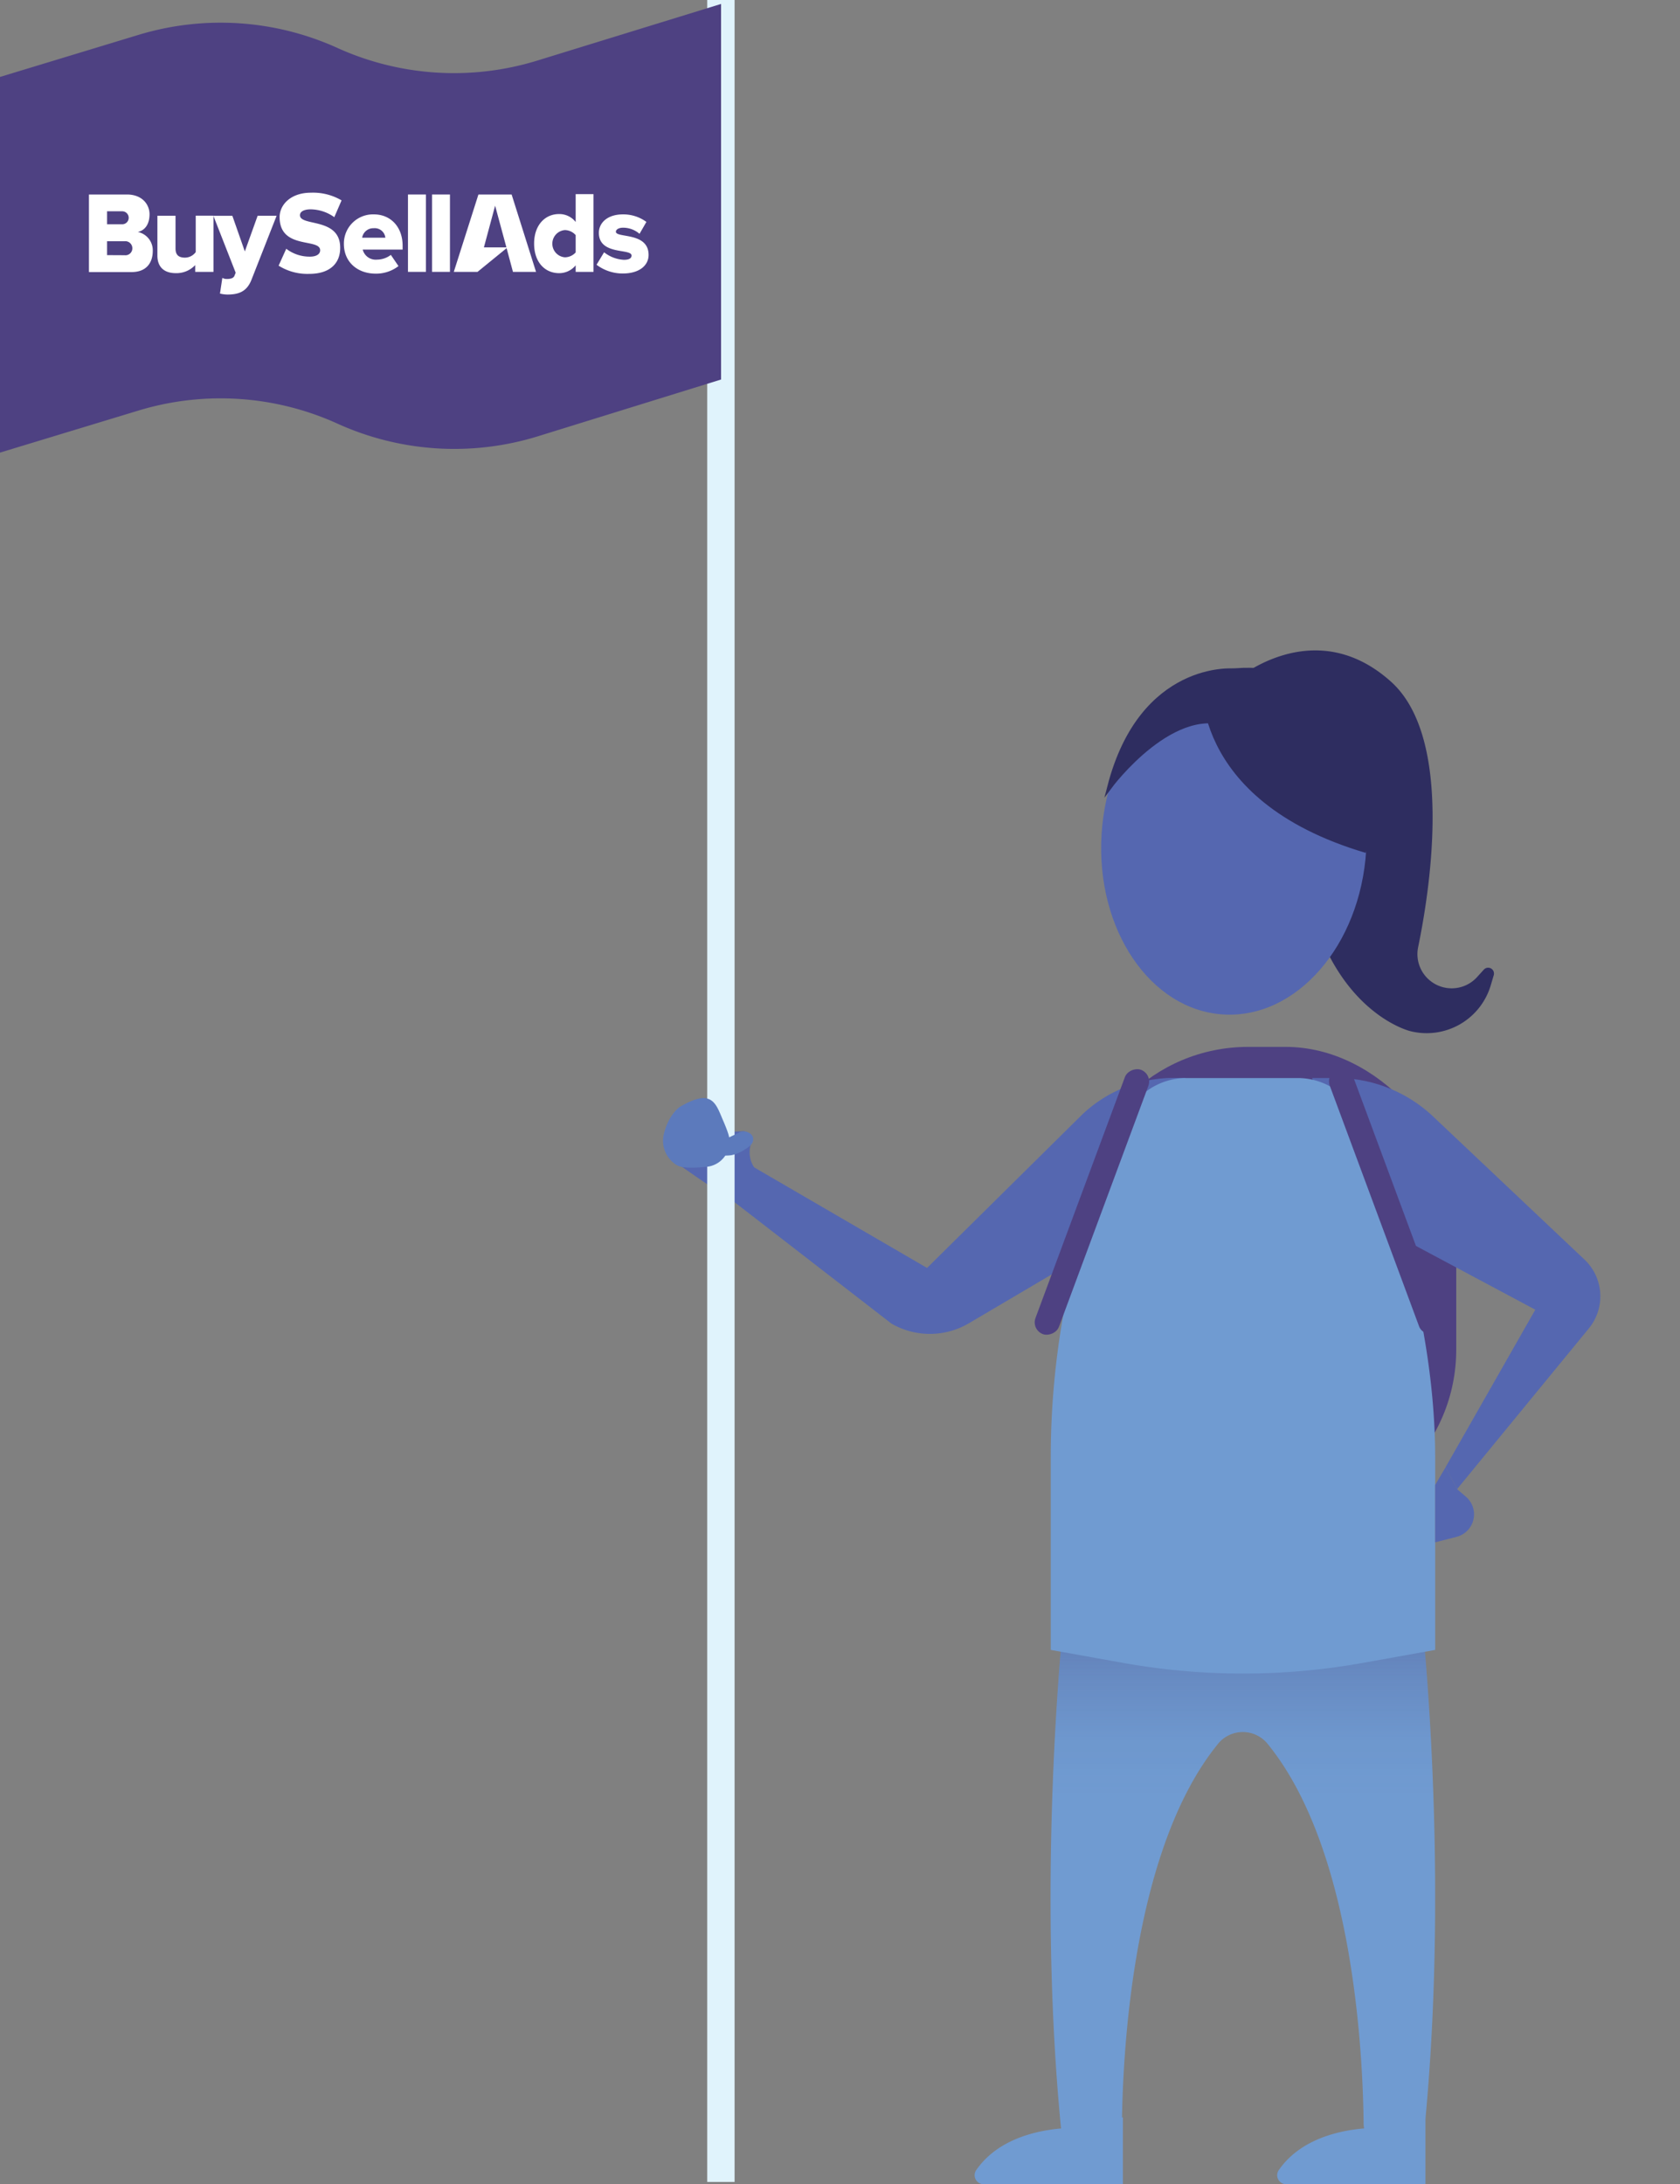 <svg xmlns="http://www.w3.org/2000/svg" xmlns:xlink="http://www.w3.org/1999/xlink" viewBox="0 0 354.14 460.39"><rect x="0" y="0" width="354.14" height="460.39" fill="#808080" stroke="none"/><defs><style>.cls-1{fill:none;}.cls-10,.cls-2{fill:#2e2d60;}.cls-3{fill:#4e4182;}.cls-4{fill:#5567b0;}.cls-5{fill:#709bd1;}.cls-6{clip-path:url(#clip-path);}.cls-7{fill:url(#linear-gradient);}.cls-8{fill:#e0f3fc;}.cls-9{fill:#5c7abc;}.cls-10{stroke:#2e2d60;stroke-miterlimit:10;}.cls-11{fill:#fff;}</style><clipPath id="clip-path"><path class="cls-1" d="M300.32,347.6c1.3,14.86,4.24,57.44,0,100.72a6.29,6.29,0,0,1-6.42,5.47h0a6.26,6.26,0,0,1-6.45-6c-.16-15.69-2.33-58.39-20.35-80.32a6.73,6.73,0,0,0-10.24,0c-18,21.93-20.19,64.63-20.36,80.32a6.25,6.25,0,0,1-6.45,6h0a6.29,6.29,0,0,1-6.42-5.47c-4.19-43.28-1.25-85.86,0-100.72a6.3,6.3,0,0,1,6.43-5.54h63.75A6.29,6.29,0,0,1,300.32,347.6Z"/></clipPath><linearGradient id="linear-gradient" x1="265.39" y1="319.75" x2="265.39" y2="378.44" gradientUnits="userSpaceOnUse"><stop offset="0.11" stop-color="#3a3371" stop-opacity="0.6"/><stop offset="0.33" stop-color="#3a3371" stop-opacity="0.35"/><stop offset="0.57" stop-color="#3a3371" stop-opacity="0.16"/><stop offset="0.79" stop-color="#3a3371" stop-opacity="0.04"/><stop offset="1" stop-color="#3a3371" stop-opacity="0"/></linearGradient></defs><title>Asset 1</title><g id="Layer_2" data-name="Layer 2"><g id="Graphics"><path class="cls-2" d="M260.08,143.66s16.6-14.75,33.1,0c13.35,11.93,8.21,44.14,5.76,56a7.2,7.2,0,0,0,2.79,7.27h0a7.22,7.22,0,0,0,9.62-.95l1.45-1.6a1.23,1.23,0,0,1,2.08,1.18l-.64,2.16a14.09,14.09,0,0,1-17,9.63h0c-.57-.14-11.85-3.21-18.6-19.21C273.08,184.89,260.08,143.66,260.08,143.66Z"/><rect class="cls-3" x="227.13" y="220.68" width="79.84" height="99.8" rx="35.99" ry="35.99"/><path class="cls-4" d="M228.23,234.84l-32.81,32.44L158.84,246l-5.06,6.6L187.9,279a16.19,16.19,0,0,0,16.34-.06l29.89-17.63,15.76-34.09h-2.45A28.13,28.13,0,0,0,228.23,234.84Z"/><path class="cls-4" d="M276.58,227.25h5.15a29.66,29.66,0,0,1,20.36,8.1L334,265.51a10.65,10.65,0,0,1,.92,14.52l-27.78,33.88-2.42-4.62,18.92-33.21L287.8,256.94Z"/><path class="cls-5" d="M300.32,347.6c1.3,14.86,4.24,57.44,0,100.72a6.29,6.29,0,0,1-6.42,5.47h0a6.26,6.26,0,0,1-6.45-6c-.16-15.69-2.33-58.39-20.35-80.32a6.73,6.73,0,0,0-10.24,0c-18,21.93-20.19,64.63-20.36,80.32a6.25,6.25,0,0,1-6.45,6h0a6.29,6.29,0,0,1-6.42-5.47c-4.19-43.28-1.25-85.86,0-100.72a6.3,6.3,0,0,1,6.43-5.54h63.75A6.29,6.29,0,0,1,300.32,347.6Z"/><g class="cls-6"><rect class="cls-7" x="176.64" y="319.75" width="177.5" height="58.69"/></g><path class="cls-5" d="M302.53,307.29V347.8l-15.15,2.72a143.1,143.1,0,0,1-50.72,0L221.5,347.8V307.29a170.91,170.91,0,0,1,15.63-71.58,14.16,14.16,0,0,1,12.76-8.46h23.87a14.23,14.23,0,0,1,13,9C292.57,250.15,302.53,278.25,302.53,307.29Z"/><path class="cls-4" d="M304.73,309.29l-2.2,3.74v12.09l4.52-1.16a4.92,4.92,0,0,0,3.26-2.77h0a4.9,4.9,0,0,0-1.3-5.69l-1.86-1.59Z"/><path class="cls-4" d="M159.17,246.37l-4.88,6.74-6.78-4.54-5.57-3.87a6.75,6.75,0,0,1-1.39-2c-1-1.65-.39-3.23.52-4.91,1.21-2.27,3.46-5.57,6.44-6.19h0a3.67,3.67,0,0,1,4.19,2.3l1.79,4.75,3-.19a1.77,1.77,0,0,1,1.88,1.66l0,.41a1.71,1.71,0,0,1-.07.6,5.78,5.78,0,0,0,.51,4.69Z"/><rect class="cls-3" x="200.46" y="250.71" width="59.43" height="5.28" rx="2.64" ry="2.64" transform="translate(-87.43 381.02) rotate(-69.64)"/><rect class="cls-3" x="289.56" y="223.64" width="5.28" height="59.43" rx="2.64" ry="2.64" transform="translate(-69.88 117.47) rotate(-20.36)"/><ellipse class="cls-4" cx="260.08" cy="177.57" rx="36.34" ry="27.94" transform="translate(66.85 426.23) rotate(-86.47)"/><path class="cls-5" d="M236.7,446.31l-6.16,2.35s-17.25-2-24.74,8.77a1.9,1.9,0,0,0,1.58,3H236.7Z"/><path class="cls-5" d="M300.48,446.31l-6.16,2.35s-17.25-2-24.74,8.77a1.9,1.9,0,0,0,1.58,3h29.32Z"/><rect class="cls-8" x="149.08" width="5.77" height="459.95"/><path class="cls-3" d="M0,95.41l29.17-8.86a59.58,59.58,0,0,1,41.94,2.74h0A59.62,59.62,0,0,0,113.29,92L152,80V.83L113.29,12.76A59.57,59.57,0,0,1,71.11,10.1h0A59.58,59.58,0,0,0,29.17,7.36L0,16.22Z"/><path class="cls-9" d="M155.74,238.77c-1.78.92-3.87,1.64-5.11,3.11a1.07,1.07,0,0,0-.28.84c.1.63.77.75,1.33.79a9.59,9.59,0,0,0,2.51,0,8.29,8.29,0,0,0,3-1.32,4.3,4.3,0,0,0,1.21-1,1.67,1.67,0,0,0,.31-1.51,1.7,1.7,0,0,0-.89-.92h0A2.25,2.25,0,0,0,155.74,238.77Z"/><path class="cls-9" d="M142.69,245.62h0c1.19.73,4.27.55,6.33.33a5.31,5.31,0,0,0,4.17-2.87l0-.06a5.22,5.22,0,0,0,.33-4c-.27-.85-.62-1.7-.92-2.42l-.31-.72c-1.48-3.53-2.39-6.42-9-2.54-.39.24-2.51,2-3.39,5.87A6,6,0,0,0,142.69,245.62Z"/><path class="cls-10" d="M253.87,142.43s-3.37,25.73,34.1,36.86C288,179.29,292.06,133.46,253.87,142.43Z"/><path class="cls-10" d="M233.93,165.8s13.81-18.64,26.15-12.64V141.41S240.68,139.69,233.93,165.8Z"/><path class="cls-11" d="M113,57.33,107.85,41h-7L95.66,57.31h5l6.13-5,1.34,5,4.93,0ZM102,52.17l2.37-8.81,2.38,8.79-4.75,0Z"/><path class="cls-11" d="M29.05,48.9c1.57-.35,2.47-1.71,2.47-3.74S30,41,26.75,41h-8V57.35h9c3.2,0,4.45-2.07,4.45-4.44A3.94,3.94,0,0,0,29.05,48.9Zm-6.48-4.36h3.19a1.37,1.37,0,1,1,0,2.74H22.57Zm0,9.24V50.85h3.69a1.49,1.49,0,0,1,1.64,1.48,1.46,1.46,0,0,1-1.64,1.47S22.57,53.78,22.57,53.78Z"/><path class="cls-11" d="M63.23,45.37c0-.85,1-1.22,2.17-1.24a8.71,8.71,0,0,1,5.07,1.65L72,42.24a11.83,11.83,0,0,0-6.47-1.62c-4.15,0-6.57,2.45-6.59,5.14,0,6.94,8.55,4.36,8.55,7,0,.76-.72,1.34-2.15,1.34a8.09,8.09,0,0,1-5-1.66L58.73,56a11.37,11.37,0,0,0,6.48,1.73c4.36,0,6.52-2.26,6.5-5.49C71.73,45.76,63.23,47.79,63.23,45.37Z"/><path class="cls-11" d="M41.15,57.31V55.88a5.41,5.41,0,0,1-4.08,1.7c-2.7,0-3.89-1.52-3.89-3.68V45.48H37v6.9c0,1.42.73,1.93,2,1.93a2.83,2.83,0,0,0,2.26-1.17V45.46H45V57.31Z"/><path class="cls-11" d="M46.87,58.58a1.9,1.9,0,0,0,.94.23c.85,0,1.41-.19,1.61-.67l.26-.65-4.7-12h4L51.61,53l2.7-7.52h4L53,59c-1,2.52-2.74,3.07-5,3.09a6.94,6.94,0,0,1-1.63-.21Z"/><path class="cls-11" d="M72.49,51.41a6.14,6.14,0,0,1,6.32-6.22c3.5,0,6.06,2.6,6.06,6.61v.81H76.46a2.82,2.82,0,0,0,3,2.12,4.89,4.89,0,0,0,2.93-1L84,56.09a7.73,7.73,0,0,1-5,1.59C75.33,57.61,72.49,55.23,72.49,51.41Zm6.3-3.3a2.38,2.38,0,0,0-2.45,2h4.89A2.24,2.24,0,0,0,78.79,48.11Z"/><path class="cls-11" d="M86,57.31V41h3.78V57.31Z"/><path class="cls-11" d="M91.07,57.31V41h3.78V57.31Z"/><path class="cls-11" d="M121.35,57.31V55.93a4.46,4.46,0,0,1-3.5,1.65c-2.9,0-5.26-2.21-5.26-6.24,0-3.87,2.29-6.22,5.26-6.22a4.36,4.36,0,0,1,3.5,1.68V40.92h3.76V57.31Zm0-4.1V49.56a3.11,3.11,0,0,0-2.28-1.06,2.88,2.88,0,0,0,0,5.74A3.11,3.11,0,0,0,121.35,53.21Z"/><path class="cls-11" d="M125.75,55.81l1.59-2.63a7.36,7.36,0,0,0,4.18,1.59c1.15,0,1.61-.37,1.61-.9,0-1.56-6.89,0-6.89-4.79,0-2.1,1.8-3.89,5.07-3.89a8.22,8.22,0,0,1,4.95,1.59l-1.45,2.51A5.29,5.29,0,0,0,131.33,48c-.87,0-1.5.37-1.5.85,0,1.38,6.89,0,6.89,4.89,0,2.25-2,3.91-5.41,3.91A9.12,9.12,0,0,1,125.75,55.81Z"/></g></g></svg>